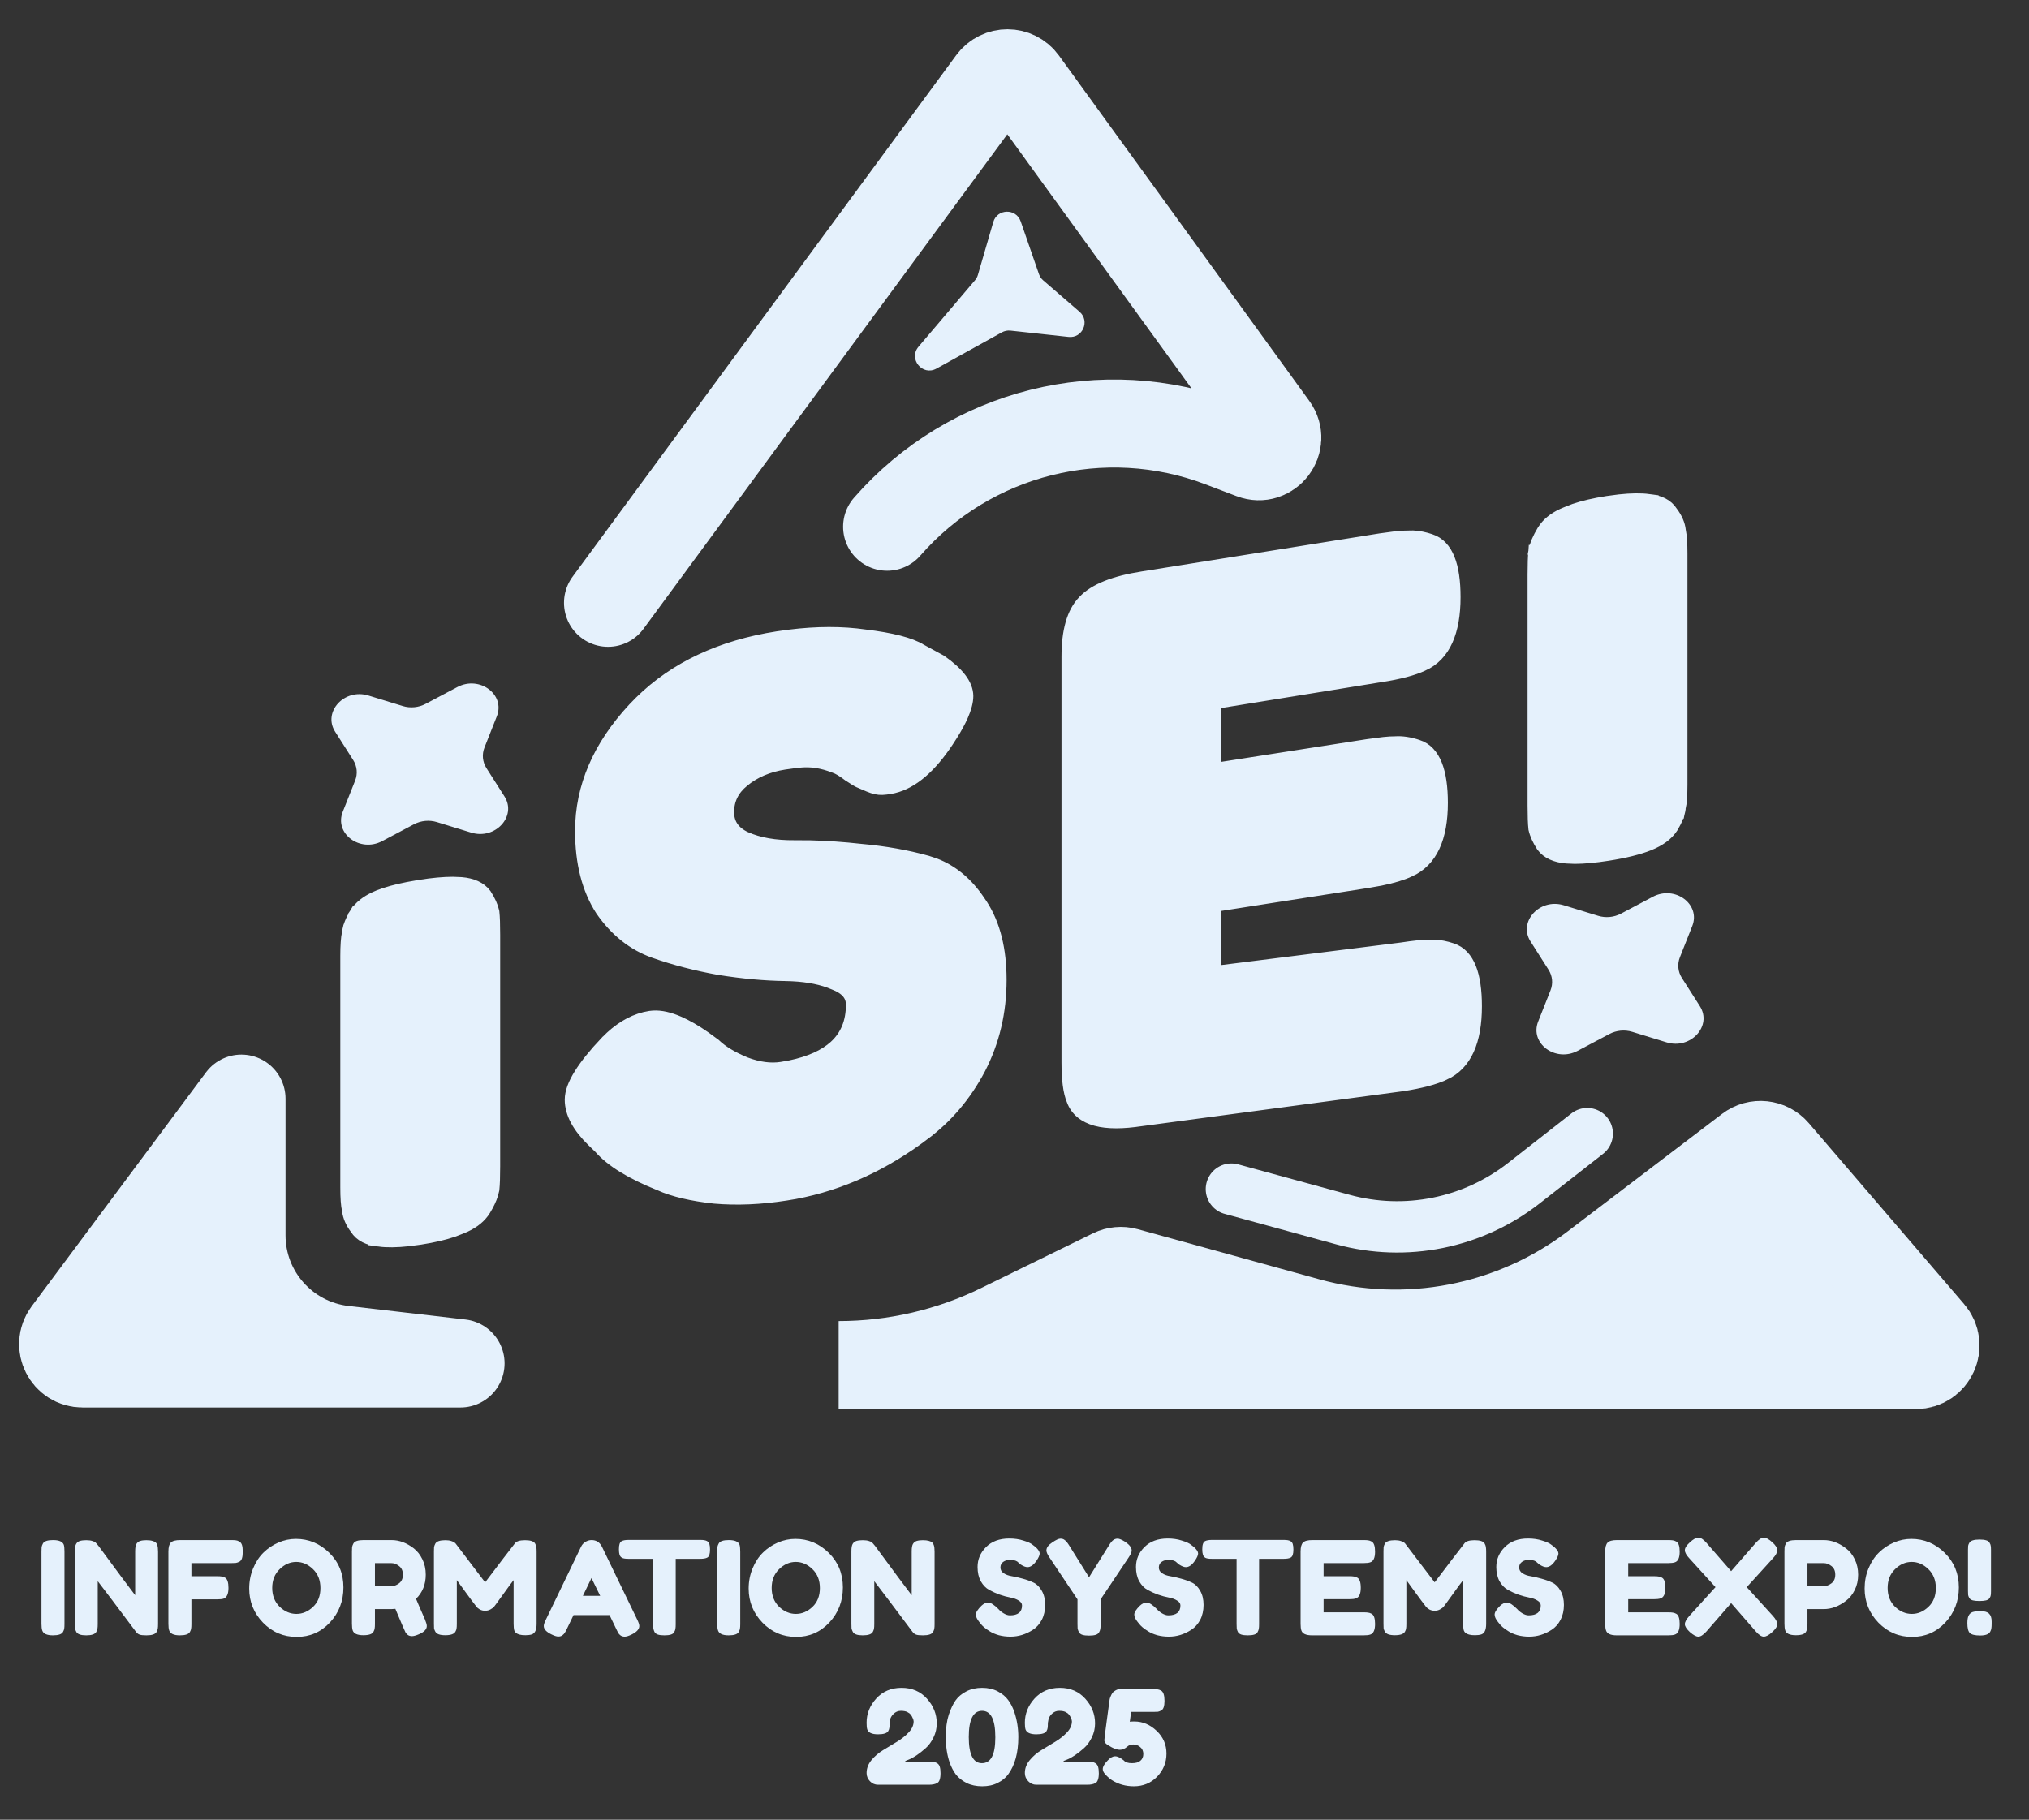 <svg width="68" height="61" viewBox="0 0 68 61" fill="none" xmlns="http://www.w3.org/2000/svg">
<rect x="0" y="0" width="68" height="61" fill="#333333" stroke="none"/>
<path d="M41.269 39.861L45.012 40.884C47.109 41.457 49.353 41.005 51.066 39.666L53.195 38.001" stroke="#E5F1FC" stroke-width="1.721" stroke-linecap="round" stroke-linejoin="round"/>
<path d="M33.289 7.443C33.42 6.992 34.053 6.976 34.207 7.42L34.821 9.192C34.849 9.272 34.898 9.343 34.962 9.398L36.18 10.451C36.538 10.76 36.283 11.345 35.813 11.294L33.863 11.082C33.765 11.072 33.665 11.092 33.578 11.14L31.384 12.356C30.915 12.616 30.436 12.031 30.783 11.623L32.678 9.392C32.722 9.341 32.754 9.28 32.773 9.215L33.289 7.443Z" fill="#E5F1FC"/>
<path d="M20.377 20.207L33.236 2.723C33.499 2.366 34.035 2.367 34.295 2.727L38.838 8.996L42.687 14.307C43.049 14.807 42.54 15.472 41.963 15.252L40.928 14.858C36.978 13.354 32.509 14.471 29.731 17.657V17.657" stroke="#E5F1FC" stroke-width="2.95" stroke-linecap="round"/>
<path d="M33.53 44.503L37.275 42.669C37.419 42.599 37.583 42.583 37.738 42.626L43.826 44.307C47.141 45.222 50.693 44.537 53.429 42.454L58.605 38.514C58.881 38.303 59.274 38.345 59.5 38.608L64.707 44.677C65.072 45.102 64.77 45.76 64.21 45.76H28.107C29.987 45.76 31.842 45.33 33.53 44.503Z" fill="#E5F1FC" stroke="#E5F1FC" stroke-width="2.95" stroke-linecap="round"/>
<path d="M2.248 44.673L8.09 36.831V41.409C8.09 43.371 9.56 45.021 11.508 45.248L15.431 45.703H2.766C2.235 45.703 1.932 45.099 2.248 44.673Z" fill="#E5F1FC" stroke="#E5F1FC" stroke-width="2.959" stroke-linecap="round" stroke-linejoin="round"/>
<path d="M1.39 52.01C1.39 51.943 1.392 51.894 1.395 51.862C1.4 51.827 1.415 51.788 1.438 51.744C1.479 51.666 1.592 51.627 1.778 51.627C1.981 51.627 2.102 51.68 2.14 51.788C2.154 51.837 2.161 51.913 2.161 52.014V54.436C2.161 54.506 2.158 54.557 2.153 54.589C2.15 54.62 2.137 54.658 2.113 54.702C2.073 54.78 1.959 54.819 1.774 54.819C1.57 54.819 1.451 54.764 1.416 54.654C1.399 54.608 1.39 54.533 1.39 54.432V52.01ZM4.569 51.762C4.598 51.709 4.641 51.675 4.696 51.657C4.751 51.64 4.819 51.631 4.9 51.631C4.985 51.631 5.051 51.638 5.101 51.653C5.153 51.667 5.191 51.685 5.214 51.705C5.24 51.725 5.259 51.756 5.271 51.797C5.288 51.843 5.297 51.917 5.297 52.019V54.436C5.297 54.506 5.294 54.557 5.288 54.589C5.285 54.62 5.272 54.658 5.249 54.702C5.208 54.78 5.095 54.819 4.909 54.819C4.796 54.819 4.718 54.811 4.674 54.793C4.63 54.776 4.594 54.748 4.565 54.711C3.912 53.839 3.482 53.27 3.276 53.003V54.436C3.276 54.506 3.273 54.557 3.267 54.589C3.264 54.62 3.251 54.658 3.228 54.702C3.187 54.78 3.074 54.819 2.888 54.819C2.708 54.819 2.598 54.78 2.557 54.702C2.534 54.658 2.519 54.619 2.513 54.584C2.511 54.549 2.509 54.499 2.509 54.432V52.001C2.509 51.891 2.522 51.811 2.548 51.762C2.577 51.709 2.619 51.675 2.675 51.657C2.73 51.64 2.801 51.631 2.888 51.631C2.975 51.631 3.043 51.64 3.093 51.657C3.145 51.672 3.181 51.689 3.202 51.709C3.213 51.718 3.247 51.756 3.302 51.823C3.915 52.656 4.324 53.206 4.53 53.474V52.001C4.53 51.891 4.543 51.811 4.569 51.762ZM7.757 51.627C7.824 51.627 7.873 51.63 7.905 51.635C7.94 51.638 7.977 51.651 8.018 51.675C8.062 51.698 8.092 51.737 8.11 51.792C8.127 51.847 8.136 51.921 8.136 52.014C8.136 52.107 8.127 52.181 8.11 52.236C8.092 52.292 8.062 52.331 8.018 52.354C7.975 52.374 7.935 52.387 7.901 52.393C7.869 52.396 7.818 52.398 7.748 52.398H6.415V52.837H7.273C7.343 52.837 7.394 52.84 7.426 52.846C7.461 52.849 7.5 52.862 7.543 52.885C7.619 52.929 7.657 53.044 7.657 53.23C7.657 53.433 7.601 53.553 7.491 53.591C7.445 53.606 7.371 53.613 7.269 53.613H6.415V54.436C6.415 54.506 6.412 54.557 6.406 54.589C6.404 54.62 6.39 54.658 6.367 54.702C6.327 54.78 6.213 54.819 6.027 54.819C5.824 54.819 5.705 54.764 5.67 54.654C5.653 54.608 5.644 54.533 5.644 54.432V52.01C5.644 51.862 5.672 51.762 5.727 51.709C5.782 51.654 5.887 51.627 6.041 51.627H7.757ZM9.916 51.587C10.346 51.587 10.719 51.743 11.036 52.053C11.352 52.364 11.51 52.75 11.51 53.212C11.51 53.671 11.359 54.063 11.057 54.388C10.755 54.711 10.384 54.872 9.942 54.872C9.501 54.872 9.125 54.712 8.814 54.393C8.506 54.073 8.352 53.693 8.352 53.251C8.352 53.01 8.396 52.785 8.483 52.576C8.57 52.364 8.686 52.187 8.831 52.045C8.977 51.902 9.144 51.791 9.332 51.709C9.521 51.628 9.716 51.587 9.916 51.587ZM9.123 53.23C9.123 53.488 9.206 53.699 9.372 53.861C9.54 54.021 9.727 54.101 9.933 54.101C10.14 54.101 10.325 54.022 10.491 53.865C10.657 53.709 10.739 53.498 10.739 53.234C10.739 52.97 10.655 52.758 10.487 52.598C10.321 52.438 10.135 52.358 9.929 52.358C9.723 52.358 9.537 52.44 9.372 52.602C9.206 52.762 9.123 52.971 9.123 53.23ZM14.239 54.279C14.282 54.384 14.304 54.459 14.304 54.506C14.304 54.616 14.214 54.709 14.034 54.785C13.941 54.825 13.866 54.846 13.808 54.846C13.752 54.846 13.706 54.833 13.668 54.806C13.633 54.777 13.607 54.748 13.59 54.719C13.561 54.664 13.447 54.401 13.25 53.931L13.115 53.94H12.566V54.432C12.566 54.499 12.563 54.549 12.557 54.584C12.555 54.616 12.541 54.654 12.518 54.697C12.478 54.776 12.364 54.815 12.178 54.815C11.975 54.815 11.856 54.761 11.821 54.654C11.804 54.605 11.795 54.529 11.795 54.427V52.01C11.795 51.943 11.797 51.894 11.8 51.862C11.805 51.827 11.82 51.788 11.843 51.744C11.884 51.666 11.997 51.627 12.183 51.627H13.124C13.379 51.627 13.628 51.719 13.869 51.905C13.985 51.995 14.081 52.117 14.156 52.271C14.232 52.425 14.269 52.596 14.269 52.785C14.269 53.113 14.16 53.383 13.943 53.595C14.007 53.749 14.105 53.977 14.239 54.279ZM12.566 53.169H13.124C13.208 53.169 13.292 53.137 13.376 53.073C13.461 53.009 13.503 52.913 13.503 52.785C13.503 52.657 13.461 52.562 13.376 52.498C13.292 52.431 13.205 52.398 13.115 52.398H12.566V53.169ZM17.936 51.748C17.96 51.792 17.973 51.831 17.976 51.866C17.981 51.901 17.984 51.952 17.984 52.019V54.436C17.984 54.636 17.929 54.754 17.819 54.789C17.764 54.806 17.694 54.815 17.61 54.815C17.526 54.815 17.459 54.808 17.409 54.793C17.36 54.779 17.322 54.761 17.296 54.741C17.27 54.721 17.25 54.692 17.235 54.654C17.221 54.605 17.213 54.529 17.213 54.427V52.968C17.141 53.058 17.035 53.202 16.895 53.399C16.756 53.594 16.667 53.716 16.63 53.765C16.592 53.815 16.566 53.849 16.551 53.87C16.537 53.887 16.5 53.913 16.442 53.948C16.387 53.98 16.326 53.996 16.259 53.996C16.195 53.996 16.136 53.982 16.081 53.953C16.029 53.921 15.991 53.89 15.967 53.861L15.933 53.813C15.875 53.741 15.76 53.587 15.589 53.352C15.417 53.113 15.324 52.986 15.31 52.968V54.436C15.31 54.503 15.307 54.554 15.301 54.589C15.298 54.62 15.285 54.657 15.262 54.697C15.218 54.776 15.105 54.815 14.922 54.815C14.745 54.815 14.635 54.776 14.591 54.697C14.568 54.657 14.553 54.619 14.547 54.584C14.545 54.549 14.543 54.497 14.543 54.427V52.01C14.543 51.943 14.545 51.894 14.547 51.862C14.553 51.827 14.568 51.788 14.591 51.744C14.635 51.669 14.748 51.631 14.931 51.631C15.009 51.631 15.076 51.641 15.131 51.661C15.189 51.679 15.227 51.698 15.244 51.718L15.271 51.744L16.259 53.042C16.753 52.389 17.083 51.958 17.248 51.748C17.297 51.67 17.414 51.631 17.597 51.631C17.782 51.631 17.896 51.67 17.936 51.748ZM20.176 51.853L21.352 54.284C21.401 54.382 21.426 54.456 21.426 54.506C21.426 54.61 21.342 54.705 21.173 54.789C21.075 54.838 20.996 54.863 20.938 54.863C20.883 54.863 20.837 54.85 20.799 54.824C20.764 54.798 20.738 54.77 20.72 54.741C20.706 54.712 20.684 54.669 20.655 54.61L20.428 54.14H19.222L18.995 54.61C18.966 54.669 18.943 54.711 18.926 54.737C18.911 54.763 18.885 54.79 18.847 54.819C18.812 54.846 18.766 54.859 18.708 54.859C18.653 54.859 18.576 54.834 18.477 54.785C18.309 54.703 18.224 54.61 18.224 54.506C18.224 54.456 18.249 54.382 18.299 54.284L19.474 51.849C19.506 51.782 19.554 51.728 19.618 51.688C19.685 51.647 19.755 51.627 19.827 51.627C19.984 51.627 20.1 51.702 20.176 51.853ZM19.823 52.898L19.535 53.495H20.115L19.823 52.898ZM21.061 51.622H23.483C23.576 51.622 23.644 51.634 23.687 51.657C23.731 51.677 23.76 51.711 23.774 51.757C23.789 51.804 23.796 51.865 23.796 51.94C23.796 52.016 23.789 52.077 23.774 52.123C23.76 52.167 23.735 52.197 23.7 52.215C23.648 52.241 23.574 52.254 23.478 52.254H22.646V54.445C22.646 54.512 22.643 54.561 22.637 54.593C22.635 54.625 22.622 54.663 22.598 54.706C22.578 54.747 22.54 54.776 22.485 54.793C22.43 54.811 22.357 54.819 22.267 54.819C22.177 54.819 22.105 54.811 22.049 54.793C21.997 54.776 21.959 54.747 21.936 54.706C21.916 54.663 21.903 54.625 21.897 54.593C21.894 54.558 21.893 54.507 21.893 54.441V52.254H21.056C20.963 52.254 20.895 52.244 20.852 52.223C20.808 52.2 20.779 52.165 20.764 52.119C20.75 52.072 20.743 52.011 20.743 51.936C20.743 51.86 20.75 51.801 20.764 51.757C20.779 51.711 20.804 51.679 20.838 51.661C20.891 51.635 20.965 51.622 21.061 51.622ZM24.038 52.01C24.038 51.943 24.039 51.894 24.042 51.862C24.048 51.827 24.062 51.788 24.086 51.744C24.126 51.666 24.239 51.627 24.425 51.627C24.629 51.627 24.749 51.68 24.787 51.788C24.801 51.837 24.809 51.913 24.809 52.014V54.436C24.809 54.506 24.806 54.557 24.8 54.589C24.797 54.62 24.784 54.658 24.761 54.702C24.72 54.78 24.607 54.819 24.421 54.819C24.218 54.819 24.099 54.764 24.064 54.654C24.046 54.608 24.038 54.533 24.038 54.432V52.01ZM26.655 51.587C27.085 51.587 27.458 51.743 27.774 52.053C28.091 52.364 28.249 52.75 28.249 53.212C28.249 53.671 28.098 54.063 27.796 54.388C27.494 54.711 27.122 54.872 26.681 54.872C26.24 54.872 25.863 54.712 25.553 54.393C25.245 54.073 25.091 53.693 25.091 53.251C25.091 53.01 25.135 52.785 25.222 52.576C25.309 52.364 25.425 52.187 25.57 52.045C25.715 51.902 25.882 51.791 26.071 51.709C26.26 51.628 26.454 51.587 26.655 51.587ZM25.862 53.23C25.862 53.488 25.945 53.699 26.11 53.861C26.279 54.021 26.466 54.101 26.672 54.101C26.878 54.101 27.064 54.022 27.23 53.865C27.395 53.709 27.478 53.498 27.478 53.234C27.478 52.97 27.394 52.758 27.226 52.598C27.06 52.438 26.874 52.358 26.668 52.358C26.462 52.358 26.276 52.44 26.11 52.602C25.945 52.762 25.862 52.971 25.862 53.23ZM30.594 51.762C30.623 51.709 30.666 51.675 30.721 51.657C30.776 51.64 30.844 51.631 30.925 51.631C31.01 51.631 31.076 51.638 31.126 51.653C31.178 51.667 31.216 51.685 31.239 51.705C31.265 51.725 31.284 51.756 31.296 51.797C31.313 51.843 31.322 51.917 31.322 52.019V54.436C31.322 54.506 31.319 54.557 31.313 54.589C31.31 54.62 31.297 54.658 31.274 54.702C31.233 54.78 31.12 54.819 30.934 54.819C30.821 54.819 30.742 54.811 30.699 54.793C30.655 54.776 30.619 54.748 30.59 54.711C29.937 53.839 29.507 53.27 29.301 53.003V54.436C29.301 54.506 29.298 54.557 29.292 54.589C29.289 54.62 29.276 54.658 29.253 54.702C29.212 54.78 29.099 54.819 28.913 54.819C28.733 54.819 28.622 54.78 28.582 54.702C28.559 54.658 28.544 54.619 28.538 54.584C28.535 54.549 28.534 54.499 28.534 54.432V52.001C28.534 51.891 28.547 51.811 28.573 51.762C28.602 51.709 28.644 51.675 28.7 51.657C28.755 51.64 28.826 51.631 28.913 51.631C29 51.631 29.068 51.64 29.118 51.657C29.17 51.672 29.206 51.689 29.227 51.709C29.238 51.718 29.272 51.756 29.327 51.823C29.939 52.656 30.349 53.206 30.555 53.474V52.001C30.555 51.891 30.568 51.811 30.594 51.762ZM32.819 54.371C32.743 54.278 32.705 54.195 32.705 54.123C32.705 54.047 32.768 53.948 32.893 53.826C32.965 53.757 33.042 53.722 33.124 53.722C33.205 53.722 33.318 53.794 33.463 53.94C33.504 53.989 33.562 54.037 33.638 54.083C33.713 54.127 33.783 54.149 33.847 54.149C34.117 54.149 34.252 54.038 34.252 53.818C34.252 53.751 34.214 53.696 34.139 53.652C34.066 53.606 33.974 53.572 33.864 53.552C33.754 53.532 33.635 53.5 33.507 53.456C33.379 53.41 33.26 53.356 33.15 53.295C33.039 53.234 32.947 53.138 32.871 53.007C32.798 52.874 32.762 52.714 32.762 52.528C32.762 52.273 32.856 52.05 33.045 51.862C33.237 51.67 33.497 51.574 33.825 51.574C33.999 51.574 34.157 51.597 34.3 51.644C34.445 51.688 34.545 51.733 34.6 51.779L34.709 51.862C34.799 51.946 34.844 52.017 34.844 52.075C34.844 52.133 34.809 52.213 34.74 52.315C34.641 52.46 34.539 52.533 34.435 52.533C34.374 52.533 34.298 52.504 34.208 52.446C34.2 52.44 34.182 52.425 34.156 52.402C34.133 52.379 34.111 52.36 34.091 52.345C34.03 52.307 33.951 52.289 33.855 52.289C33.763 52.289 33.684 52.312 33.62 52.358C33.559 52.402 33.529 52.464 33.529 52.546C33.529 52.624 33.565 52.688 33.638 52.737C33.713 52.787 33.806 52.82 33.916 52.837C34.027 52.855 34.147 52.883 34.278 52.92C34.409 52.955 34.529 52.999 34.639 53.051C34.75 53.103 34.841 53.195 34.914 53.325C34.989 53.453 35.027 53.611 35.027 53.8C35.027 53.989 34.989 54.156 34.914 54.301C34.838 54.443 34.74 54.554 34.618 54.632C34.383 54.786 34.131 54.863 33.864 54.863C33.728 54.863 33.598 54.847 33.476 54.815C33.355 54.78 33.256 54.738 33.18 54.689C33.026 54.596 32.919 54.506 32.858 54.419L32.819 54.371ZM37.714 51.688C37.856 51.786 37.927 51.882 37.927 51.975C37.927 52.03 37.894 52.107 37.827 52.206L36.886 53.613V54.445C36.886 54.512 36.883 54.562 36.877 54.597C36.874 54.629 36.861 54.667 36.838 54.711C36.815 54.754 36.776 54.785 36.72 54.802C36.665 54.819 36.591 54.828 36.498 54.828C36.405 54.828 36.331 54.819 36.276 54.802C36.221 54.785 36.182 54.754 36.158 54.711C36.135 54.664 36.121 54.625 36.115 54.593C36.112 54.558 36.111 54.506 36.111 54.436V53.613L35.17 52.206C35.103 52.107 35.069 52.03 35.069 51.975C35.069 51.882 35.133 51.794 35.261 51.709C35.389 51.622 35.48 51.579 35.536 51.579C35.591 51.579 35.634 51.59 35.666 51.614C35.716 51.645 35.768 51.705 35.823 51.792L36.498 52.872L37.173 51.792C37.229 51.705 37.276 51.648 37.317 51.622C37.358 51.593 37.404 51.579 37.457 51.579C37.512 51.579 37.597 51.615 37.714 51.688ZM38.127 54.371C38.052 54.278 38.014 54.195 38.014 54.123C38.014 54.047 38.077 53.948 38.202 53.826C38.274 53.757 38.351 53.722 38.432 53.722C38.514 53.722 38.627 53.794 38.772 53.94C38.813 53.989 38.871 54.037 38.946 54.083C39.022 54.127 39.092 54.149 39.156 54.149C39.425 54.149 39.561 54.038 39.561 53.818C39.561 53.751 39.523 53.696 39.447 53.652C39.375 53.606 39.283 53.572 39.173 53.552C39.062 53.532 38.944 53.5 38.816 53.456C38.688 53.41 38.569 53.356 38.459 53.295C38.348 53.234 38.255 53.138 38.18 53.007C38.107 52.874 38.071 52.714 38.071 52.528C38.071 52.273 38.165 52.05 38.354 51.862C38.546 51.67 38.806 51.574 39.134 51.574C39.308 51.574 39.466 51.597 39.608 51.644C39.754 51.688 39.854 51.733 39.909 51.779L40.018 51.862C40.108 51.946 40.153 52.017 40.153 52.075C40.153 52.133 40.118 52.213 40.048 52.315C39.95 52.46 39.848 52.533 39.743 52.533C39.682 52.533 39.607 52.504 39.517 52.446C39.508 52.44 39.491 52.425 39.465 52.402C39.441 52.379 39.42 52.36 39.399 52.345C39.338 52.307 39.26 52.289 39.164 52.289C39.071 52.289 38.993 52.312 38.929 52.358C38.868 52.402 38.837 52.464 38.837 52.546C38.837 52.624 38.874 52.688 38.946 52.737C39.022 52.787 39.115 52.82 39.225 52.837C39.336 52.855 39.456 52.883 39.587 52.92C39.717 52.955 39.838 52.999 39.948 53.051C40.059 53.103 40.15 53.195 40.223 53.325C40.298 53.453 40.336 53.611 40.336 53.8C40.336 53.989 40.298 54.156 40.223 54.301C40.147 54.443 40.048 54.554 39.926 54.632C39.691 54.786 39.44 54.863 39.173 54.863C39.036 54.863 38.907 54.847 38.785 54.815C38.663 54.78 38.565 54.738 38.489 54.689C38.335 54.596 38.228 54.506 38.167 54.419L38.127 54.371ZM40.611 51.622H43.033C43.126 51.622 43.194 51.634 43.238 51.657C43.281 51.677 43.31 51.711 43.325 51.757C43.34 51.804 43.347 51.865 43.347 51.94C43.347 52.016 43.34 52.077 43.325 52.123C43.31 52.167 43.286 52.197 43.251 52.215C43.199 52.241 43.125 52.254 43.029 52.254H42.197V54.445C42.197 54.512 42.194 54.561 42.188 54.593C42.185 54.625 42.172 54.663 42.149 54.706C42.129 54.747 42.091 54.776 42.036 54.793C41.98 54.811 41.908 54.819 41.818 54.819C41.728 54.819 41.655 54.811 41.6 54.793C41.548 54.776 41.51 54.747 41.487 54.706C41.466 54.663 41.453 54.625 41.448 54.593C41.445 54.558 41.443 54.507 41.443 54.441V52.254H40.607C40.514 52.254 40.446 52.244 40.402 52.223C40.359 52.2 40.33 52.165 40.315 52.119C40.3 52.072 40.293 52.011 40.293 51.936C40.293 51.86 40.3 51.801 40.315 51.757C40.33 51.711 40.354 51.679 40.389 51.661C40.441 51.635 40.515 51.622 40.611 51.622ZM44.359 54.048H45.701C45.768 54.048 45.817 54.051 45.849 54.057C45.884 54.06 45.923 54.073 45.967 54.096C46.045 54.137 46.084 54.25 46.084 54.436C46.084 54.639 46.031 54.758 45.923 54.793C45.874 54.811 45.798 54.819 45.697 54.819H43.972C43.768 54.819 43.649 54.764 43.614 54.654C43.597 54.608 43.588 54.533 43.588 54.432V52.01C43.588 51.862 43.616 51.762 43.671 51.709C43.726 51.654 43.831 51.627 43.985 51.627H45.701C45.768 51.627 45.817 51.63 45.849 51.635C45.884 51.638 45.923 51.651 45.967 51.675C46.045 51.715 46.084 51.828 46.084 52.014C46.084 52.218 46.031 52.337 45.923 52.371C45.874 52.389 45.798 52.398 45.697 52.398H44.359V52.837H45.222C45.288 52.837 45.338 52.84 45.37 52.846C45.405 52.849 45.444 52.862 45.487 52.885C45.566 52.926 45.605 53.039 45.605 53.225C45.605 53.428 45.55 53.547 45.44 53.582C45.39 53.6 45.315 53.608 45.213 53.608H44.359V54.048ZM49.759 51.748C49.782 51.792 49.796 51.831 49.798 51.866C49.804 51.901 49.807 51.952 49.807 52.019V54.436C49.807 54.636 49.752 54.754 49.642 54.789C49.587 54.806 49.517 54.815 49.433 54.815C49.348 54.815 49.282 54.808 49.232 54.793C49.183 54.779 49.145 54.761 49.119 54.741C49.093 54.721 49.072 54.692 49.058 54.654C49.043 54.605 49.036 54.529 49.036 54.427V52.968C48.964 53.058 48.858 53.202 48.718 53.399C48.579 53.594 48.49 53.716 48.453 53.765C48.415 53.815 48.389 53.849 48.374 53.87C48.36 53.887 48.323 53.913 48.265 53.948C48.21 53.98 48.149 53.996 48.082 53.996C48.018 53.996 47.959 53.982 47.904 53.953C47.851 53.921 47.814 53.89 47.79 53.861L47.755 53.813C47.697 53.741 47.583 53.587 47.411 53.352C47.24 53.113 47.147 52.986 47.133 52.968V54.436C47.133 54.503 47.13 54.554 47.124 54.589C47.121 54.62 47.108 54.657 47.085 54.697C47.041 54.776 46.928 54.815 46.745 54.815C46.568 54.815 46.458 54.776 46.414 54.697C46.391 54.657 46.376 54.619 46.37 54.584C46.367 54.549 46.366 54.497 46.366 54.427V52.01C46.366 51.943 46.367 51.894 46.37 51.862C46.376 51.827 46.391 51.788 46.414 51.744C46.458 51.669 46.571 51.631 46.754 51.631C46.832 51.631 46.899 51.641 46.954 51.661C47.012 51.679 47.05 51.698 47.067 51.718L47.093 51.744L48.082 53.042C48.576 52.389 48.906 51.958 49.071 51.748C49.12 51.67 49.236 51.631 49.419 51.631C49.605 51.631 49.719 51.67 49.759 51.748ZM50.204 54.371C50.129 54.278 50.091 54.195 50.091 54.123C50.091 54.047 50.153 53.948 50.278 53.826C50.351 53.757 50.428 53.722 50.509 53.722C50.59 53.722 50.703 53.794 50.849 53.94C50.889 53.989 50.947 54.037 51.023 54.083C51.099 54.127 51.168 54.149 51.232 54.149C51.502 54.149 51.637 54.038 51.637 53.818C51.637 53.751 51.599 53.696 51.524 53.652C51.451 53.606 51.36 53.572 51.249 53.552C51.139 53.532 51.02 53.5 50.892 53.456C50.764 53.41 50.645 53.356 50.535 53.295C50.425 53.234 50.332 53.138 50.256 53.007C50.184 52.874 50.147 52.714 50.147 52.528C50.147 52.273 50.242 52.05 50.431 51.862C50.622 51.67 50.882 51.574 51.21 51.574C51.385 51.574 51.543 51.597 51.685 51.644C51.83 51.688 51.931 51.733 51.986 51.779L52.094 51.862C52.185 51.946 52.23 52.017 52.23 52.075C52.23 52.133 52.195 52.213 52.125 52.315C52.026 52.46 51.925 52.533 51.82 52.533C51.759 52.533 51.684 52.504 51.594 52.446C51.585 52.44 51.568 52.425 51.541 52.402C51.518 52.379 51.496 52.36 51.476 52.345C51.415 52.307 51.337 52.289 51.241 52.289C51.148 52.289 51.069 52.312 51.006 52.358C50.945 52.402 50.914 52.464 50.914 52.546C50.914 52.624 50.95 52.688 51.023 52.737C51.099 52.787 51.191 52.82 51.302 52.837C51.412 52.855 51.533 52.883 51.663 52.92C51.794 52.955 51.914 52.999 52.025 53.051C52.135 53.103 52.227 53.195 52.299 53.325C52.375 53.453 52.413 53.611 52.413 53.8C52.413 53.989 52.375 54.156 52.299 54.301C52.224 54.443 52.125 54.554 52.003 54.632C51.768 54.786 51.517 54.863 51.249 54.863C51.113 54.863 50.984 54.847 50.862 54.815C50.74 54.78 50.641 54.738 50.566 54.689C50.412 54.596 50.304 54.506 50.243 54.419L50.204 54.371ZM54.568 54.048H55.91C55.977 54.048 56.026 54.051 56.058 54.057C56.093 54.06 56.132 54.073 56.176 54.096C56.254 54.137 56.293 54.25 56.293 54.436C56.293 54.639 56.24 54.758 56.132 54.793C56.083 54.811 56.007 54.819 55.906 54.819H54.181C53.977 54.819 53.858 54.764 53.824 54.654C53.806 54.608 53.797 54.533 53.797 54.432V52.01C53.797 51.862 53.825 51.762 53.88 51.709C53.935 51.654 54.04 51.627 54.194 51.627H55.91C55.977 51.627 56.026 51.63 56.058 51.635C56.093 51.638 56.132 51.651 56.176 51.675C56.254 51.715 56.293 51.828 56.293 52.014C56.293 52.218 56.24 52.337 56.132 52.371C56.083 52.389 56.007 52.398 55.906 52.398H54.568V52.837H55.431C55.498 52.837 55.547 52.84 55.579 52.846C55.614 52.849 55.653 52.862 55.697 52.885C55.775 52.926 55.814 53.039 55.814 53.225C55.814 53.428 55.759 53.547 55.649 53.582C55.599 53.6 55.524 53.608 55.422 53.608H54.568V54.048ZM58.54 53.203L59.415 54.166C59.514 54.276 59.563 54.369 59.563 54.445C59.563 54.52 59.507 54.609 59.393 54.711C59.283 54.812 59.189 54.863 59.11 54.863C59.035 54.863 58.946 54.805 58.845 54.689L58.017 53.739L57.189 54.689C57.085 54.805 56.995 54.863 56.919 54.863C56.847 54.863 56.752 54.812 56.636 54.711C56.523 54.606 56.466 54.517 56.466 54.445C56.466 54.372 56.517 54.279 56.619 54.166L57.494 53.203L56.619 52.241C56.517 52.133 56.466 52.042 56.466 51.966C56.466 51.891 56.523 51.802 56.636 51.701C56.749 51.596 56.844 51.544 56.919 51.544C56.998 51.544 57.088 51.602 57.189 51.718L58.017 52.668L58.845 51.718C58.949 51.602 59.038 51.544 59.11 51.544C59.186 51.544 59.28 51.595 59.393 51.696C59.507 51.798 59.563 51.888 59.563 51.966C59.563 52.045 59.514 52.136 59.415 52.241L58.54 53.203ZM62.16 52.271C62.236 52.425 62.274 52.596 62.274 52.785C62.274 52.974 62.236 53.145 62.16 53.299C62.085 53.45 61.988 53.571 61.868 53.661C61.627 53.847 61.378 53.94 61.119 53.94H60.575V54.432C60.575 54.499 60.572 54.549 60.566 54.584C60.563 54.616 60.55 54.654 60.527 54.697C60.486 54.776 60.373 54.815 60.187 54.815C59.984 54.815 59.865 54.761 59.83 54.654C59.812 54.605 59.804 54.529 59.804 54.427V52.01C59.804 51.943 59.805 51.894 59.808 51.862C59.814 51.827 59.828 51.788 59.852 51.744C59.892 51.666 60.006 51.627 60.191 51.627H61.124C61.379 51.627 61.627 51.719 61.868 51.905C61.988 51.995 62.085 52.117 62.16 52.271ZM61.124 53.169C61.211 53.169 61.296 53.137 61.381 53.073C61.465 53.009 61.507 52.913 61.507 52.785C61.507 52.657 61.465 52.562 61.381 52.498C61.296 52.431 61.209 52.398 61.119 52.398H60.575V53.169H61.124ZM64.055 51.587C64.484 51.587 64.857 51.743 65.174 52.053C65.49 52.364 65.649 52.75 65.649 53.212C65.649 53.671 65.498 54.063 65.196 54.388C64.894 54.711 64.522 54.872 64.081 54.872C63.639 54.872 63.263 54.712 62.952 54.393C62.645 54.073 62.491 53.693 62.491 53.251C62.491 53.01 62.534 52.785 62.621 52.576C62.709 52.364 62.825 52.187 62.97 52.045C63.115 51.902 63.282 51.791 63.471 51.709C63.66 51.628 63.854 51.587 64.055 51.587ZM63.262 53.23C63.262 53.488 63.344 53.699 63.51 53.861C63.678 54.021 63.866 54.101 64.072 54.101C64.278 54.101 64.464 54.022 64.629 53.865C64.795 53.709 64.878 53.498 64.878 53.234C64.878 52.97 64.793 52.758 64.625 52.598C64.46 52.438 64.274 52.358 64.067 52.358C63.861 52.358 63.675 52.44 63.51 52.602C63.344 52.762 63.262 52.971 63.262 53.23ZM65.977 54.157C66.006 54.099 66.05 54.06 66.108 54.04C66.169 54.019 66.262 54.009 66.387 54.009C66.514 54.009 66.606 54.037 66.661 54.092C66.719 54.147 66.748 54.234 66.748 54.353V54.423C66.748 54.493 66.745 54.545 66.739 54.58C66.737 54.612 66.723 54.651 66.7 54.697C66.654 54.782 66.542 54.824 66.365 54.824C66.191 54.824 66.074 54.796 66.016 54.741C65.961 54.683 65.934 54.573 65.934 54.41C65.934 54.297 65.948 54.212 65.977 54.157ZM66.561 53.648C66.506 53.662 66.432 53.669 66.339 53.669C66.246 53.669 66.172 53.662 66.117 53.648C66.061 53.633 66.022 53.607 65.999 53.569C65.979 53.532 65.966 53.498 65.96 53.469C65.957 53.44 65.955 53.395 65.955 53.334V51.953C65.955 51.892 65.957 51.847 65.96 51.818C65.966 51.786 65.98 51.751 66.003 51.714C66.026 51.676 66.066 51.65 66.121 51.635C66.176 51.618 66.25 51.609 66.343 51.609C66.436 51.609 66.51 51.618 66.565 51.635C66.62 51.65 66.658 51.677 66.678 51.718C66.702 51.756 66.715 51.791 66.718 51.823C66.723 51.852 66.726 51.897 66.726 51.958V53.338C66.726 53.399 66.723 53.444 66.718 53.474C66.715 53.502 66.702 53.536 66.678 53.574C66.655 53.608 66.616 53.633 66.561 53.648ZM31.138 59.053C31.257 59.053 31.341 59.067 31.391 59.096C31.443 59.123 31.478 59.165 31.495 59.223C31.513 59.278 31.521 59.352 31.521 59.445C31.521 59.535 31.511 59.608 31.491 59.663C31.474 59.718 31.443 59.756 31.399 59.776C31.336 59.811 31.245 59.828 31.129 59.828H29.426C29.322 59.828 29.232 59.789 29.156 59.711C29.081 59.632 29.043 59.541 29.043 59.436C29.043 59.279 29.097 59.136 29.204 59.005C29.314 58.871 29.447 58.758 29.6 58.665C29.754 58.569 29.908 58.476 30.062 58.386C30.216 58.293 30.347 58.189 30.454 58.073C30.565 57.957 30.62 57.833 30.62 57.703C30.62 57.676 30.61 57.64 30.589 57.594C30.569 57.544 30.546 57.505 30.52 57.476C30.496 57.444 30.459 57.415 30.406 57.389C30.354 57.363 30.281 57.35 30.189 57.35C30.096 57.35 30.014 57.385 29.945 57.454C29.878 57.521 29.84 57.588 29.831 57.655L29.814 57.755V57.781C29.814 57.845 29.811 57.893 29.805 57.925C29.802 57.957 29.789 57.993 29.766 58.033C29.722 58.103 29.609 58.138 29.426 58.138C29.223 58.138 29.102 58.083 29.065 57.972C29.05 57.926 29.043 57.852 29.043 57.75C29.043 57.448 29.15 57.178 29.365 56.94C29.583 56.699 29.866 56.579 30.215 56.579C30.566 56.579 30.851 56.701 31.068 56.945C31.286 57.186 31.395 57.462 31.395 57.772C31.395 57.938 31.359 58.094 31.286 58.243C31.214 58.391 31.127 58.51 31.025 58.6C30.81 58.791 30.618 58.921 30.45 58.987L30.341 59.031V59.053H31.138ZM32.028 56.997C32.112 56.878 32.23 56.779 32.381 56.701C32.535 56.619 32.712 56.579 32.913 56.579C33.113 56.579 33.287 56.618 33.435 56.696C33.586 56.775 33.704 56.872 33.788 56.988C33.875 57.104 33.945 57.241 33.997 57.398C34.084 57.659 34.128 57.936 34.128 58.23C34.128 58.755 34.015 59.172 33.788 59.48C33.704 59.596 33.586 59.692 33.435 59.767C33.287 59.843 33.114 59.88 32.917 59.88C32.719 59.88 32.544 59.843 32.39 59.767C32.239 59.689 32.12 59.593 32.033 59.48C31.948 59.366 31.879 59.231 31.824 59.075C31.739 58.825 31.697 58.542 31.697 58.225C31.697 57.935 31.731 57.687 31.797 57.48C31.867 57.274 31.944 57.113 32.028 56.997ZM32.908 59.105C33.207 59.105 33.357 58.821 33.357 58.251V58.225C33.357 57.642 33.209 57.35 32.913 57.35C32.616 57.35 32.468 57.643 32.468 58.23C32.468 58.813 32.615 59.105 32.908 59.105ZM36.443 59.053C36.562 59.053 36.646 59.067 36.695 59.096C36.748 59.123 36.782 59.165 36.8 59.223C36.817 59.278 36.826 59.352 36.826 59.445C36.826 59.535 36.816 59.608 36.795 59.663C36.778 59.718 36.748 59.756 36.704 59.776C36.64 59.811 36.55 59.828 36.434 59.828H34.731C34.626 59.828 34.536 59.789 34.461 59.711C34.385 59.632 34.347 59.541 34.347 59.436C34.347 59.279 34.401 59.136 34.509 59.005C34.619 58.871 34.751 58.758 34.905 58.665C35.059 58.569 35.213 58.476 35.367 58.386C35.521 58.293 35.651 58.189 35.759 58.073C35.869 57.957 35.924 57.833 35.924 57.703C35.924 57.676 35.914 57.64 35.894 57.594C35.873 57.544 35.85 57.505 35.824 57.476C35.801 57.444 35.763 57.415 35.711 57.389C35.658 57.363 35.586 57.35 35.493 57.35C35.4 57.35 35.319 57.385 35.249 57.454C35.182 57.521 35.145 57.588 35.136 57.655L35.118 57.755V57.781C35.118 57.845 35.115 57.893 35.11 57.925C35.107 57.957 35.094 57.993 35.071 58.033C35.027 58.103 34.914 58.138 34.731 58.138C34.528 58.138 34.407 58.083 34.369 57.972C34.355 57.926 34.347 57.852 34.347 57.75C34.347 57.448 34.455 57.178 34.67 56.94C34.888 56.699 35.171 56.579 35.519 56.579C35.87 56.579 36.155 56.701 36.373 56.945C36.591 57.186 36.7 57.462 36.7 57.772C36.7 57.938 36.663 58.094 36.591 58.243C36.518 58.391 36.431 58.51 36.329 58.6C36.114 58.791 35.923 58.921 35.754 58.987L35.645 59.031V59.053H36.443ZM37.572 56.618L38.234 56.622H38.644C38.714 56.622 38.764 56.625 38.796 56.631C38.828 56.634 38.866 56.647 38.91 56.67C38.988 56.711 39.027 56.827 39.027 57.019C39.027 57.193 38.991 57.299 38.918 57.337C38.878 57.36 38.841 57.374 38.809 57.38C38.781 57.383 38.734 57.385 38.67 57.385H37.908C37.902 57.419 37.888 57.53 37.864 57.716C37.896 57.71 37.947 57.707 38.017 57.707C38.293 57.707 38.541 57.811 38.762 58.02C38.982 58.227 39.093 58.481 39.093 58.783C39.093 59.082 38.988 59.34 38.779 59.558C38.57 59.773 38.31 59.88 37.999 59.88C37.729 59.88 37.485 59.812 37.267 59.676C37.218 59.644 37.182 59.616 37.159 59.593L37.124 59.562C37.013 59.467 36.958 59.38 36.958 59.301C36.958 59.223 37.012 59.128 37.119 59.018C37.206 58.922 37.291 58.874 37.372 58.874C37.453 58.874 37.551 58.921 37.664 59.014C37.716 59.075 37.806 59.105 37.934 59.105C38.065 59.105 38.16 59.078 38.221 59.022C38.285 58.967 38.317 58.892 38.317 58.796C38.317 58.697 38.282 58.62 38.213 58.565C38.146 58.507 38.069 58.478 37.982 58.478C37.895 58.478 37.825 58.504 37.773 58.556C37.694 58.623 37.614 58.656 37.533 58.656C37.455 58.656 37.363 58.629 37.259 58.574C37.157 58.519 37.09 58.475 37.058 58.443C37.026 58.408 37.011 58.372 37.011 58.334C37.011 58.296 37.039 58.063 37.098 57.633C37.156 57.203 37.186 56.979 37.189 56.962C37.192 56.945 37.202 56.914 37.22 56.87C37.237 56.827 37.257 56.788 37.281 56.753C37.307 56.718 37.344 56.688 37.394 56.661C37.446 56.632 37.506 56.618 37.572 56.618Z" fill="#E5F1FC"/>
<path d="M26.453 21.271C27.372 21.156 28.22 21.154 28.995 21.266H28.994C29.879 21.373 30.521 21.532 30.89 21.761H30.889L31.546 22.118L31.554 22.123L31.562 22.128C31.844 22.327 32.064 22.524 32.215 22.72C32.366 22.916 32.454 23.122 32.455 23.332C32.455 23.528 32.392 23.755 32.282 24.005C32.198 24.195 32.084 24.404 31.942 24.633L31.79 24.869C31.218 25.733 30.608 26.272 29.953 26.427L29.821 26.454C29.633 26.483 29.504 26.497 29.347 26.461C29.204 26.429 29.039 26.354 28.773 26.238L28.771 26.237C28.704 26.206 28.587 26.133 28.43 26.029L28.42 26.023C28.285 25.92 28.162 25.84 28.05 25.784C27.669 25.625 27.372 25.567 27.105 25.558C26.969 25.553 26.839 25.561 26.706 25.576L26.29 25.634C25.749 25.719 25.299 25.913 24.936 26.213L24.935 26.214C24.6 26.487 24.439 26.821 24.439 27.225C24.439 27.416 24.486 27.575 24.576 27.706C24.665 27.838 24.805 27.953 25.003 28.047H25.004C25.437 28.24 25.978 28.337 26.634 28.331L27.156 28.334C27.689 28.347 28.256 28.386 28.858 28.453H28.857C29.661 28.525 30.405 28.657 31.087 28.848L31.349 28.935C31.946 29.165 32.446 29.587 32.849 30.191L32.937 30.321C33.363 30.984 33.57 31.83 33.57 32.845C33.57 33.93 33.334 34.929 32.861 35.841V35.842C32.39 36.733 31.772 37.465 31.008 38.037L31.009 38.038C29.647 39.071 28.195 39.737 26.653 40.029L26.343 40.081C25.5 40.213 24.7 40.248 23.942 40.183L23.938 40.182C23.185 40.101 22.565 39.957 22.083 39.742V39.741C21.148 39.366 20.47 38.955 20.072 38.499L19.832 38.267C19.358 37.803 19.092 37.335 19.092 36.863C19.092 36.605 19.206 36.314 19.403 35.998C19.601 35.678 19.894 35.314 20.279 34.908H20.28L20.454 34.737C20.866 34.359 21.307 34.126 21.78 34.052L21.891 34.041C22.154 34.025 22.445 34.094 22.76 34.231C23.031 34.349 23.328 34.52 23.648 34.744L23.976 34.984L23.984 34.99L23.99 34.996C24.217 35.214 24.55 35.418 24.997 35.602C25.437 35.767 25.831 35.816 26.186 35.761L26.478 35.709C27.134 35.573 27.621 35.349 27.953 35.048C28.325 34.709 28.515 34.259 28.515 33.68C28.515 33.529 28.47 33.405 28.381 33.299C28.29 33.191 28.145 33.092 27.932 33.012L27.924 33.009C27.56 32.852 27.106 32.756 26.557 32.729L26.316 32.721C25.634 32.712 24.901 32.645 24.116 32.521H24.112C23.325 32.38 22.591 32.19 21.91 31.949C21.2 31.698 20.607 31.224 20.13 30.538L20.127 30.534C19.663 29.819 19.438 28.923 19.438 27.857C19.438 26.373 20.033 24.997 21.206 23.733L21.436 23.497C22.608 22.345 24.151 21.624 26.053 21.327L26.453 21.271ZM47.356 17.947C47.544 17.955 47.744 17.995 47.955 18.066H47.953C48.251 18.162 48.46 18.395 48.592 18.725C48.723 19.052 48.784 19.487 48.784 20.018C48.784 21.182 48.449 21.989 47.705 22.328L47.703 22.327C47.38 22.481 46.903 22.606 46.282 22.703L46.281 22.702L40.767 23.594V25.731L45.832 24.941L46.372 24.87C46.527 24.854 46.658 24.846 46.762 24.847H46.761C46.997 24.831 47.253 24.872 47.527 24.963H47.528C47.826 25.059 48.035 25.293 48.167 25.623C48.298 25.951 48.359 26.385 48.359 26.916C48.359 28.083 48.014 28.89 47.252 29.23L47.251 29.229C47.01 29.345 46.681 29.443 46.271 29.526L45.83 29.604L40.767 30.394V32.537L46.979 31.757C47.375 31.696 47.681 31.664 47.889 31.665L48.073 31.662C48.261 31.67 48.461 31.71 48.671 31.781H48.67C48.968 31.877 49.177 32.11 49.309 32.441C49.439 32.768 49.5 33.202 49.5 33.733C49.5 34.897 49.165 35.704 48.421 36.042L48.42 36.041C48.097 36.196 47.62 36.321 46.998 36.417H46.995L38.262 37.585L38.261 37.584C37.634 37.682 37.118 37.685 36.724 37.579C36.322 37.469 36.037 37.243 35.909 36.888V36.887C35.791 36.609 35.74 36.176 35.74 35.61V22.01C35.74 21.165 35.909 20.521 36.29 20.128C36.667 19.725 37.351 19.465 38.293 19.318L46.256 18.044H46.257L46.797 17.971C46.945 17.956 47.07 17.949 47.172 17.95L47.356 17.947ZM55.263 16.726L55.262 16.727C55.619 16.759 55.901 16.889 56.062 17.148H56.063C56.216 17.354 56.312 17.565 56.333 17.779C56.37 17.955 56.388 18.214 56.388 18.546V26.3C56.388 26.645 56.37 26.914 56.331 27.1L56.33 27.099C56.306 27.296 56.215 27.515 56.072 27.752L56.07 27.756C55.904 28.012 55.631 28.205 55.276 28.347C54.923 28.488 54.458 28.602 53.886 28.691C53.457 28.758 53.088 28.792 52.78 28.793L52.493 28.781C52.13 28.749 51.839 28.628 51.659 28.387L51.652 28.377C51.522 28.175 51.432 27.982 51.391 27.799L51.389 27.791L51.388 27.781C51.369 27.611 51.36 27.352 51.36 27.009V19.255C51.36 18.912 51.369 18.65 51.388 18.475L51.389 18.461L51.551 18.493L51.39 18.461C51.43 18.251 51.529 18.023 51.676 17.779L51.743 17.68C51.909 17.457 52.155 17.287 52.466 17.162L52.753 17.049C53.061 16.944 53.432 16.859 53.862 16.791L54.272 16.737C54.662 16.695 54.994 16.69 55.263 16.726Z" fill="#E5F1FC" stroke="#E5F1FC" stroke-width="0.33"/>
<path d="M55.391 30.062C56.135 29.667 57.004 30.312 56.714 31.043L56.3 32.089C56.209 32.319 56.233 32.571 56.365 32.78L56.969 33.728C57.392 34.392 56.661 35.189 55.855 34.942L54.704 34.589C54.451 34.511 54.171 34.538 53.937 34.662L52.873 35.226C52.129 35.62 51.26 34.976 51.55 34.244L51.964 33.199C52.055 32.969 52.031 32.716 51.898 32.508L51.294 31.559C50.872 30.895 51.603 30.099 52.409 30.346L53.559 30.699C53.813 30.777 54.093 30.75 54.327 30.626L55.391 30.062Z" fill="#E5F1FC"/>
<path d="M12.695 41.622L12.696 41.621C12.34 41.589 12.058 41.459 11.896 41.2H11.895C11.746 41.001 11.654 40.796 11.629 40.588H11.628C11.588 40.412 11.57 40.146 11.57 39.802V32.048C11.57 31.703 11.588 31.433 11.627 31.247L11.629 31.248C11.653 31.052 11.743 30.834 11.886 30.597L11.889 30.592L12.027 30.682L11.889 30.592C12.035 30.369 12.261 30.192 12.553 30.057L12.682 30.001C12.947 29.896 13.274 29.806 13.663 29.73L14.072 29.657C14.501 29.59 14.871 29.556 15.178 29.556L15.466 29.568C15.828 29.599 16.12 29.72 16.3 29.961L16.306 29.971C16.437 30.174 16.526 30.367 16.567 30.549L16.569 30.558L16.571 30.568C16.59 30.737 16.598 30.996 16.598 31.339V39.093C16.598 39.437 16.59 39.698 16.571 39.873L16.569 39.887L16.528 40.048C16.477 40.212 16.393 40.387 16.282 40.57L16.216 40.668C16.049 40.891 15.803 41.062 15.492 41.187L15.205 41.299C14.897 41.404 14.527 41.49 14.097 41.557L13.686 41.612C13.296 41.654 12.964 41.659 12.695 41.622Z" fill="#E5F1FC" stroke="#E5F1FC" stroke-width="0.33"/>
<path d="M12.81 28.195C12.066 28.589 11.197 27.945 11.487 27.213L11.902 26.168C11.993 25.938 11.969 25.686 11.836 25.477L11.232 24.528C10.809 23.865 11.54 23.068 12.346 23.315L13.497 23.668C13.75 23.746 14.03 23.719 14.264 23.595L15.328 23.031C16.073 22.637 16.941 23.281 16.651 24.012L16.237 25.058C16.146 25.288 16.17 25.54 16.303 25.749L16.907 26.698C17.33 27.361 16.598 28.158 15.793 27.911L14.642 27.558C14.389 27.48 14.108 27.507 13.874 27.631L12.81 28.195Z" fill="#E5F1FC"/>
</svg>
